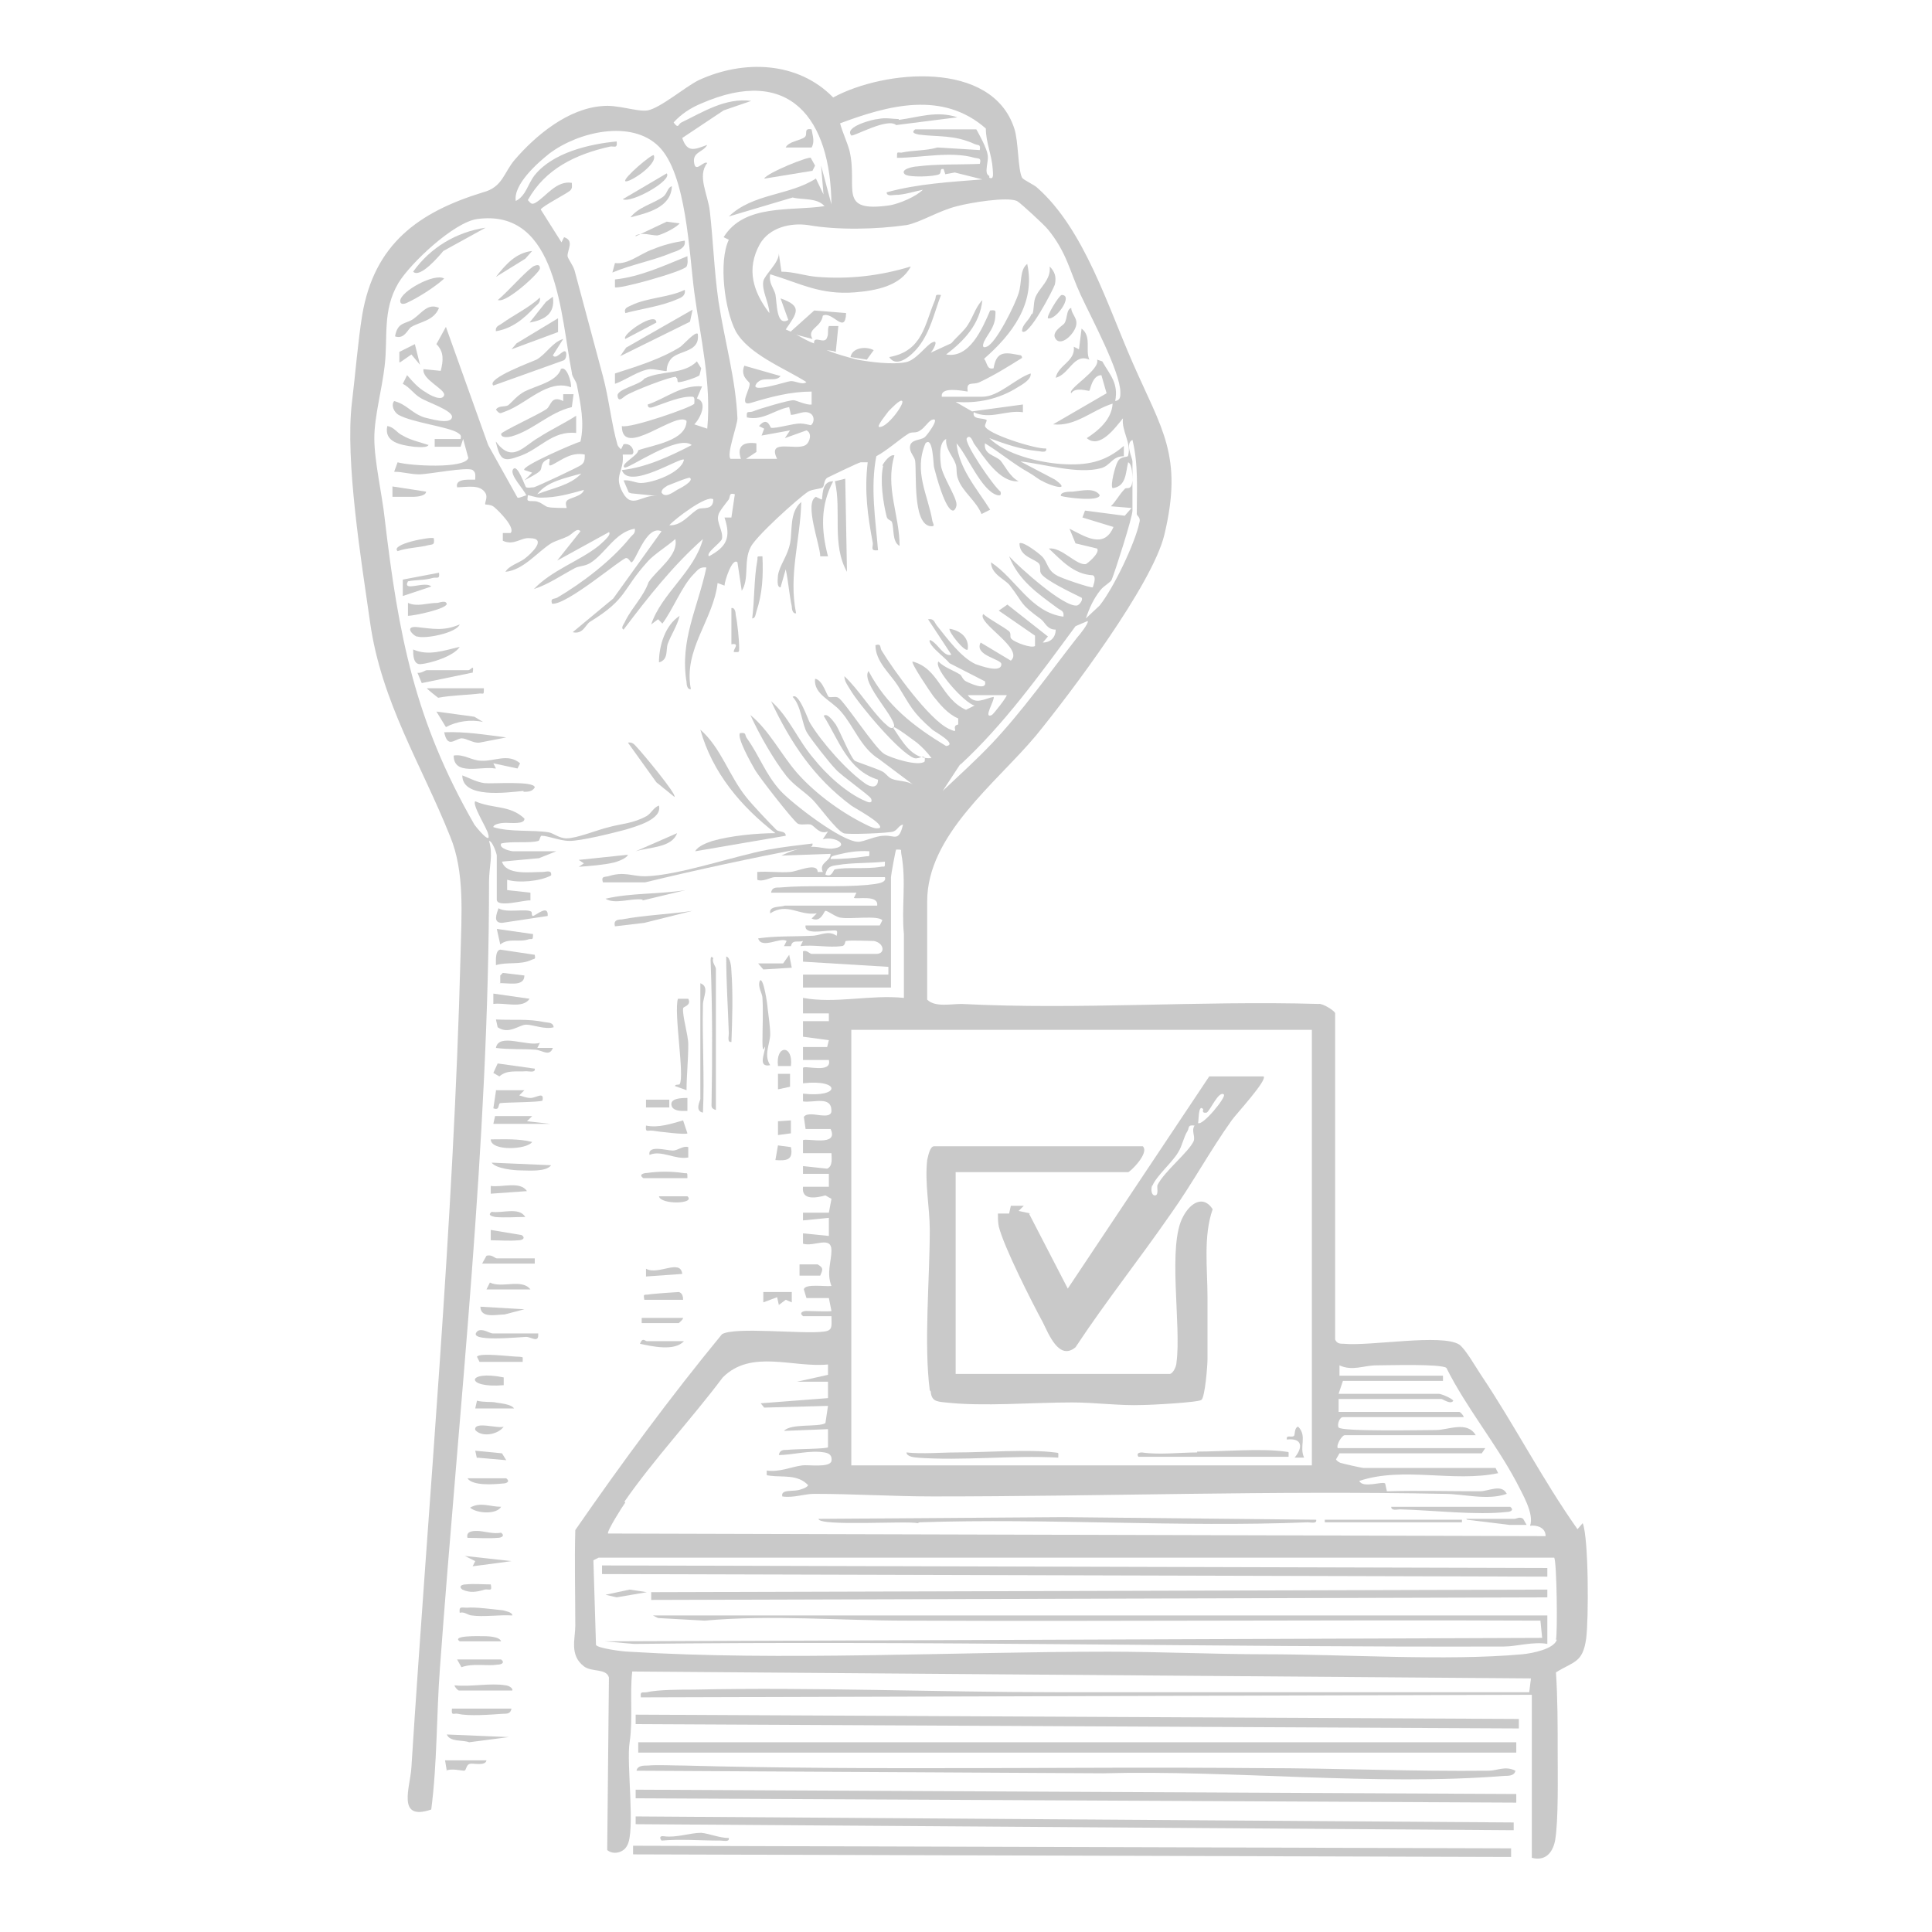 <?xml version="1.0" encoding="UTF-8"?>
<svg id="Layer_1" xmlns="http://www.w3.org/2000/svg" version="1.1" viewBox="0 0 224 224">
  <!-- Generator: Adobe Illustrator 29.8.1, SVG Export Plug-In . SVG Version: 2.1.1 Build 2)  -->
  <defs>
    <style>
      .st0 {
        fill: #4a4a4a;
      }

      .st1 {
        opacity: .3;
      }
    </style>
  </defs>
  <g class="st1">
    <path class="st0" d="M97.1,37.8h-1c-.2.4,0,.9-.2,1.3-.3,1.1-2-.8-1.4,1.4.6.2,1.7,0,2.4.3l.3-3h0Z"/>
    <path class="st0" d="M182.9,177.3c-4.1-5.8-7.3-12.1-11.2-17.9-.6-.9-1.8-3-2.5-3.5-2-1.3-10.3.2-13.4-.1-.4,0-.8,0-1-.5v-37.8c0-.3-1.5-1.2-1.9-1.1-13.8-.4-27.8.7-41.4,0-1.3,0-3.1.4-4-.5v-11.4c0-7.7,8-13.7,12.6-19.2,4-4.9,13.5-17.5,14.9-23.3,2.2-9.2-.3-12.2-3.7-20-2.9-6.6-5.6-15.4-11-20.2-.4-.4-1.6-.9-1.8-1.2-.5-1-.4-4.2-.9-5.7-2.6-8-15.1-6.8-21-3.6-4.1-4.2-10.4-4.4-15.6-2-1.6.8-4.4,3.2-5.9,3.5-1.2.2-3.5-.7-5.3-.5-3.9.3-7.6,3.3-10.1,6.2-1.3,1.5-1.4,3.2-3.7,3.8-7.5,2.3-12.6,6-14,14.2-.5,3.1-.8,6.9-1.2,10.2-.8,6.7,1.1,18.4,2.1,25.4,1.3,9.3,6,16.6,9.3,24.9,1.7,4.1,1.3,9.1,1.2,13.6-.8,31.4-3.7,62.9-5.7,94.3-.1,2.2-1.8,6.3,2.3,4.9.7-5.4.6-10.9,1-16.3,2.2-30.2,5.7-61,5.7-91.3,0-1.7.5-3.1,0-4.7.4,0,.9,1.5.9,1.7v5.1c0,1,3.3,0,3.9.1v-.9l-2.7-.3v-1.2c1.3.4,3.8.2,5.1-.5.1-.7-.6-.4-1-.4-1.5,0-4.2.4-4.7-1.2l4.3-.4,2-.8h-5c-.2,0-1.7-.3-1.4-.9,1.2-.3,3.3,0,4.3-.3.2,0,.2-.6.4-.6.7,0,2.2.6,3.2.6,1.4,0,5-.9,6.5-1.3,1.3-.4,4.3-1.2,3.9-2.8-.6.2-.9.9-1.4,1.2-1.6.9-3,.9-4.4,1.3-1.3.3-3.7,1.3-4.9,1.3-.9,0-1.5-.6-2.1-.7-1.9-.3-4.5,0-6.4-.6,0-.4,1.1-.5,1.4-.5.6,0,2.3.2,2.2-.5-1.7-1.6-3.7-1.1-5.7-2-.4.4,1.4,3.2,1.5,3.8.4,1.4-1.4-.8-1.6-1.1-6.9-12-8.8-21.9-10.4-35.5-.3-2.8-1.2-6.6-1.2-9.3,0-2.5.9-5.7,1.2-8.4.4-3.3-.3-6.4,1.6-9.6,1.4-2.3,6.4-7,9.1-7.4,9.4-1.3,9.7,11.3,11,17.8,0,.5.5.9.6,1.5.4,2.1.9,4.3.4,6.5-.5.1-7,2.9-6.5,3.3l.9.3-.9.9c.5-.3,1.4-.7,1.8-1.1.3-.3,0-.9.8-1.3.8-.5-.2,1,.6.6,1.2-.6,2.2-1.5,3.8-1.2,0,.5,0,.9-.4,1.2-.2.2-5.1,2.5-5.5,2.6-.3,0-.6.1-.9,0-.1,0-1-2.8-1.5-2.1-.5.6,1.3,2.4,1.5,3,.5,0,1,.3,1.7.3,1.8,0,3.2-.4,5-.9-.2.8-1.8.9-2,1.3-.2.2,0,.7,0,.8,0,0-1.8,0-2.1-.1-.3,0-.8-.5-1.2-.6-.4-.2-1.1,0-1.2-.2-.1,0,0-.4,0-.6-.3,0-1,.4-1.2.3l-3.4-6.1-4.9-13.7-1.1,2c.9.9.8,1.9.5,3.1l-2-.2c-.2,1.2,2.5,2.3,2.4,3-.2.8-1.7,0-2.1-.3-.9-.5-1.5-1.2-2.2-2l-.5,1c.8.4,1.3,1.2,2,1.6.7.5,3.9,1.5,3.7,2.3-.2.9-2.7.1-3.2,0-1.5-.5-2-1.5-3.5-1.9-.4.5,0,1.3.5,1.6,1.6.9,5.9,1.4,6.9,2.1.3.2.4.3.3.7h-3v.9h3l.3-.9.6,2.2c-.4,1.3-6.9.9-8.2.5l-.4,1.1c1,0,1.9.3,2.9.3,1.1,0,5.6-.9,6.2-.5.4.3.3.6.3,1.1-.1.1-2.4-.3-2.1.9,1.1,0,2.7-.4,3.3.7.3.5-.2,1.2,0,1.3,0,0,.7,0,1,.3.5.4,2.5,2.4,1.9,3h-.9v.9c1.3.6,2.1-.4,3.1-.3,2.1,0,.2,1.8-.6,2.4-.7.5-1.8.8-2.2,1.5,2.1-.2,3.7-2.3,5.3-3.3.5-.3,1.3-.5,1.9-.8.5-.2,1.1-1.1,1.5-.6l-2.7,3.4,6-3.3c.4.3-1,1.4-1.2,1.6-2.3,1.8-5.4,2.8-7.5,5,1.6-.5,3.2-1.6,4.7-2.4.5-.3,1.1-.2,1.8-.6,1.8-1.1,2.9-3.6,5.2-4,.1.6-.3.7-.6,1.1-2.1,2.6-5.5,5.2-8.4,6.9-.4.2-.8,0-.6.7,1.7.2,8.1-5.3,8.6-5.3.3,0,.5.5.6.5.5,0,1.7-4.4,3.5-3.6l-5.6,7.8-4.7,3.9c1.2.3,1.5-.9,2-1.2,4.4-2.7,3.7-3.7,6.7-7,.7-.8,2.3-1.8,3.2-2.6.4,1.9-2.1,3.5-3.1,5-.6,1.7-1.9,2.9-2.7,4.5-.1.3-.6.8-.2,1,2.8-3.7,5.7-7.4,9.2-10.5-1,3.8-4.8,6.3-6,9.9l.8-.6.5.5c1.2-1.6,2.3-4.4,3.6-5.7.5-.5.7-.9,1.5-.8-1,4.7-3.1,8.4-2.3,13.3,0,.3.1.9.5.8-.9-4.6,2.6-8,3.1-12.3l.8.3c0-.5.9-3.3,1.5-2.7l.5,3.3c.9-1.4.2-3.4,1-5,.5-1.2,5.5-5.7,6.7-6.5.5-.3,1.5-.3,1.7-.5s.1-.8.5-1.1c.2-.1,3.7-1.8,3.9-1.8.3,0,.5,0,.8,0-.4,3.4,0,6.2.6,9.4,0,.5-.3.9.6.8-.3-3.6-.9-7.3-.2-10.9,1.3-.7,2.6-1.9,3.7-2.6.4-.3.9,0,1.4-.4.5-.3.9-1,1.3-1.2,1.2-.5-.6,1.9-.8,2-.5.4-1.7.2-1.7,1.2,0,.6.5,1,.6,1.5.2,1.5-.3,7.2,1.7,7.6.7.1.4-.2.3-.6-.5-3-2.2-5.7-.8-9,.9-.9.9,2.5,1,2.8.2.8,1.3,5,2.2,5,.2,0,.4-.4.4-.7,0-.9-1.6-3.2-1.8-4.5-.1-.8-.3-2.7.6-3.1-.1,1.2.8,2,1.1,2.9.2.5,0,1.1.3,1.8.5,1.4,2.1,2.5,2.7,4l1-.5c-1.5-2.4-3.6-4.7-3.9-7.7,1.2,1.3,2.9,5.5,4.7,6,.4.1.5,0,.4-.4-.8-.6-4.3-5.7-3.9-6.2.4-.5.7.4.8.6,1.2,1.6,3,4.6,5.2,4.4-1-.5-1.6-1.8-2.1-2.4-.6-.6-2-.7-1.8-2,1.8,1.1,3.3,2.4,5.1,3.4.7.4,1.1.8,1.6,1,.8.5,3.5,1.3,1.4-.2l-4-2.1c2.8.3,6.6,1.5,9.3.8,1.2-.3,1.3-1.4,2.7-1.4v-1.2c-2.2,1.9-4.3,2.3-7.3,2.1-2.6-.2-6.4-1.1-8.3-3,1.9.7,3.6,1.3,5.6,1.5.3,0,1.1.3,1-.3-1.2.1-6.9-1.7-7.1-2.6,0-.2.2-.5.2-.7-.5-.3-1.7,0-1.5-.9,1.9.9,3.8-.3,5.7,0v-.9l-5.9.8-1.9-1.1c2.5.2,5-.3,7.2-1.7.5-.3,1.6-.9,1.5-1.6-1.8.6-3.7,2.7-5.6,2.7h-4.7c-.2-1.2,2.3-.7,3-.6-.2-1.3.6-.7,1.4-1.1,1.7-.8,3.3-1.8,4.9-2.8,0-.4-.3-.3-.7-.4-1.5-.3-2.3-.2-2.6,1.6-.8.2-.7-.6-1.1-1.1,3.2-2.8,6-6.4,5-11-.9.7-.6,2.2-1,3.4-.4,1.3-2.6,5.8-3.7,6.2-.5.2-.5-.1-.3-.6.5-1,1.2-1.6,1.3-2.9,0-.6.2-.8-.6-.7-.9,2.1-2.4,5.6-5.1,5.1,2.1-1.6,3.9-3.5,4.2-6.3-.9.9-1.1,2.2-2,3.3-.5.6-1.1,1.1-1.6,1.7l-2.4,1.1c.3-.3,1-1.6.2-1.2-.7.3-1.9,2.1-3.1,2.3-1.5.3-4,0-5.6-.3-.8-.2-4.3-1.1-4.4-1.7-1.4-.3-2.6-1.3-3.9-1.8,1.3-1.9,2-2.7-.6-3.6l.9,2.5c-1.4.8-1.3-1.9-1.5-3-.2-.7-.8-1.3-.6-2.3,3.6,1.1,5.8,2.4,9.8,2.1,2.4-.2,5.3-.7,6.5-3-3.6,1.1-7.2,1.5-10.9,1.2-1.3-.1-2.7-.6-4.1-.6l-.3-2.1c0,1.1-1.6,2.4-1.8,3.2-.2,1.1.7,2.6.7,3.7-1.9-2.5-2.7-5.1-1.1-8,1.1-1.9,3.5-2.5,5.6-2.2,3.4.6,7.9.5,11.4,0,1.6-.3,3.8-1.7,5.9-2.2,1.5-.4,5.7-1.1,6.9-.6.4.2,3.2,2.8,3.6,3.3,2.2,2.7,2.5,4.8,3.8,7.6,1.2,2.6,4.6,8.9,4.6,11.3,0,.5,0,.9-.6,1,.4-2.1-.6-3-1.5-4.6l-.6-.2c.4,1.2-3.5,3.4-3,3.9.5-.8,2-.2,2.1-.3.1,0,.3-1.8,1.4-1.8l.6,2.1-6.2,3.6c2.6.3,4.6-1.7,6.9-2.4-.1,1.8-1.6,3.1-3,4,1.5,1.3,3.3-1.2,4.2-2.3-.2,1.4,1,2.9.6,4.3,0,.3-.8,0-1.2.7-.3.5-.9,2.8-.6,3.1,1.6-.2,1.5-1.8,1.8-3,.5.2.5,1.7.5,2.1-.1,1.3-.7.7-.9,1-.6.6-1,1.4-1.6,2l2.4.2-.8.9-4.6-.6-.3.8,3.6,1.1c-1.1,2.6-3.3,1.1-5.1.2l.7,1.7,2.5.6c.4.5-1.2,1.8-1.3,1.8-1.1.2-2.8-2-4.3-1.8,1.5,1.4,2.9,3,5.1,3.1.5.2,0,1.3,0,1.4-.2.1-3.8-1.1-4.2-1.4-1.1-.6-1-1.5-1.7-2.2-.3-.3-2.2-1.8-2.6-1.5,0,1.6,1.9,1.8,2.3,2.4.2.3,0,.8.2,1.1.5.8,3.7,2.3,4.7,2.8.2.2-.2.8-.5.9-1.5.3-6.8-4.5-7.9-5.7,1.1,2.8,3.3,4.3,5.6,6,.4.3.8.3.7,1-3.8-.5-5.5-4.4-8.4-6.3,0,1.4,1.7,2,2.2,2.7,1.7,2.2,1,2,3.6,3.9.5.4.7,1.2,1.7,1.2,0,.9-.6,1.5-1.5,1.5l.6-.7-4.7-3.7-1,.7,4.2,2.9v1.2c-.4.3-2.3-.4-2.7-.8-.3-.2,0-.6-.3-.9-.6-.5-2.3-1.4-3-2-.8,1,4.8,4,3.2,5.4l-3.5-2.1c-.8,1.5,2.4,1.9,2.4,2.5,0,1.1-2.4.2-3,0-1.7-.8-3.3-3-4.5-4.5-.3-.4-.3-.8-1-.7l2.7,4.1c-.7.3-1.4-.9-2-1.4-.7-.6-.6-.1-.3.3.5.7,1.5,1.4,2.1,2.1l4.1,2.1c.3,1.2-1.8.2-2.2,0-.4-.2-.5-.7-.7-.8-.8-.5-1.8-.8-2.5-1.5-.6.8,3.1,4.9,4.2,5.1l-1,.5c-2.9-1.3-3.1-4.8-6.2-5.6-.2.2,2.1,3.6,2.4,4,.8,1,1.7,2.1,2.9,2.6v.7c-1,.2.4,1.2-1.1.5-2.3-1.1-6.4-6.8-7.8-9.1-.2-.4,0-.8-.7-.6,0,1.9,1.7,3.3,2.6,4.7,1.5,2.4,1.6,3,4,5.1.2.2,3,1.7,1.6,1.9-3.8-2.3-6.9-4.7-9-8.7-1,1.4,3.6,5.8,2.9,6.6-.5.1-.7-.3-1.1-.6-1.7-1.7-2.9-3.8-4.6-5.4,0,.6.4,1.1.7,1.6,1,1.7,5.7,7.3,7.4,7.9.6.2,1.4-.7,1.2.4-.7.6-3.9-.4-4.7-.9-1.1-.7-4.6-6.1-5.3-6.5-.3-.2-.8,0-1.1-.1-.2,0-.7-2-1.6-2.1-.2,1.8,1.9,2.5,3,3.8,1.5,1.7,2.3,4.2,4.4,5.5l4,3c-.7-.5-1.8-.4-2.5-.7-.5-.2-.7-.7-1.2-.9-.6-.3-3-1.1-3.1-1.2-.5-.4-1.7-3.4-2.2-4.2-.3-.4-1-1.4-1.4-1,1.8,2.9,2.8,6.3,6.3,7.4,0,1-.8.9-1.4.5-2.2-1.5-5.1-4.8-6.5-7.1-.2-.3-1.3-3.6-2-3,1,1,1.1,3.3,1.7,4.2.5.8,2.6,3.5,3.3,4.2.6.7,3.9,3,4.1,3.4.2.5-.2.5-.6.3-2.2-.9-4.6-3.1-6.1-5-1.8-2.1-2.9-4.9-4.9-6.6,2.3,4.9,5,8.9,9.3,12.1.4.3,3.8,2.1,3.3,2.6-.5.1-.7,0-1.2-.2-3-1.4-6.2-3.7-8.4-6.2-1.9-2.2-3.2-4.9-5.4-6.7,1,2.2,2.7,5.2,4.2,7.1.9,1.1,2.1,1.8,3,2.7.8.8,2.7,3.5,3.6,3.9.3.2,5.4,0,5.8-.2.5-.2.6-.7,1.1-.8-.5,2.1-1,1.2-2.2,1.3-1,0-2.3.7-3,.7-1.9,0-7.6-4.4-9-5.9-1.8-2-2.4-4-3.9-6.1-.3-.4,0-.7-.8-.6-.4.5,1.3,3.5,1.7,4.2.5.9,4.5,6,5,6.3.4.2,1,0,1.5.1.5.2,1,1.2,2,.8l-.6.9c1.6-.4,3.3.9,1,1.1-1,0-1.6-.3-2.6-.2-.8,0-2.4.6-3.2,1l5.7-.2c0,.9-1.4,1-.9,2.1h-.6c0-1.2-2.5,0-3.2,0-1.2.1-2.5-.1-3.8,0v.9c.6.3,1.6-.3,2-.3h12.8c.3.8-1.5.8-2,.9-3.4.3-6.8,0-10.2.3-.5,0-.9,0-1,.6h9.9l-.3.6c.3.2,2.9-.4,2.7.9h-10.7c-.5.2-1.9,0-1.7.9,2-1.3,3.3.3,5.4,0l-.6.6c1.1.5,1.4-.8,1.6-.9.3,0,1.3.8,1.8.8,1.1.2,4.3-.3,4.8.3l-.3.6h-8.6c-.2,1.1,2.1.6,2.9.6.6,0,.9-.2.7.6-1-.7-1.9,0-2.9,0-2.1.1-4.1,0-6.2.3.4,1.3,2.6-.2,3.3.3l-.3.6h.8c.2-.8.7-.4,1.4-.6l-.3.6c1.5-.2,3.3.2,4.7,0,.6,0,.4-.6.6-.6.5-.1,2.7,0,3.2,0,1.2.2,1.4,1.5.3,1.5h-7.5c-.2,0-.6-.5-1-.3v1.2l9.9.6v.9h-9.9v1.5h10.2v-12.8c0-.2.5-3,.6-3.2.8,0,.5,0,.6.5.6,3.2,0,6.2.3,9.3v7.4c-3.9-.4-7.9.7-11.7,0v1.8h3v.9h-3v1.8l3,.4-.2.8h-2.8s0,1.5,0,1.5h3c.4,1.6-2.7.6-3,.9v1.8c4.4-.5,4.4,1.7,0,1.2v.9c1.2.2,3.3-.7,3.3,1.1,0,.9-1.6.4-2.3.4-.3,0-.7,0-.9.3l.2,1.4h2.9c1,2.1-2.8,1-3.2,1.3v1.5h3.3c0,.5.2,1.5-.5,1.8l-2.8-.3v.9h3v1.5h-3c-.2,1.6,1.5,1.3,2.6,1l.7.4-.3,1.6h-3v.9l3-.3v2.1l-3-.3v1.2c1.3.4,3.3-1,3.3.8,0,1.2-.6,2.6,0,4.1-.7.1-3.1-.3-3.2.4l.3,1h2.6c0,0,.3,1.5.3,1.5-.1.1-2.3,0-2.9,0-.4,0-.9.2-.4.6h3.3c0,1.2.2,1.7-1,1.8-2.3.3-10.3-.6-11.7.3-6,7.3-11.6,14.9-17,22.7-.1,3.7,0,7.4,0,11.1,0,1.5-.7,3.4,1,4.7.9.7,2.6.2,2.9,1.3l-.2,20c.7.6,1.9.3,2.3-.5,1-1.6-.1-9.6.3-12,.4-2.7,0-5.5.3-8.2l104.2.8-.2,1.6c-18.3,0-36.6,0-54.9,0-13.9,0-28-.6-42-.3-1.5,0-4.1,0-5.4.3-.5.1-.8-.2-.7.6l103.3-.3v18.9c1.5.4,2.4-.5,2.7-2,.4-2.3.3-7.5.3-10.2,0-3.1,0-6.3-.2-9.3,2.1-1.3,3.1-1.1,3.5-3.9.3-2.2.3-11.7-.4-13.4h0ZM62.3,57.3c1.1-1.5,3.4-1.9,5.1-2.4-1.3,1.4-3.4,1.7-5.1,2.4ZM103,47.7c.2-.2,1.4-1.5,1.6-1.2.3.3-1.8,3.2-2.7,3-.2-.2.9-1.5,1.1-1.8h0ZM73.2,57.2l3,.3c-1.8-.2-2.9,1.6-4-.4-1.1-2,.2-2.4,0-4.4h1c.5,0,.2-1.4-.9-1.2l-.3.6c-.2-.2-.3-.3-.4-.5-.7-2.4-1-5.4-1.7-8-1.1-4.1-2.2-8.2-3.3-12.3-.2-.6-.7-1.2-.8-1.6,0-.8.8-1.8-.4-2.2l-.3.6-2.4-3.8c0-.3,3.1-1.9,3.4-2.2.3-.3.2-.5.2-.9-1.8-.3-3,1.6-4.2,2.3-.5.3-.6,0-.9-.3,2-3.6,5.5-5.3,9.5-6.2.5-.1.9.3.8-.6-3.2.3-7.4,1.3-9.5,3.9-.8,1-1,2.4-2.2,3-.3-1.9,2.5-4.4,3.9-5.5,3.3-2.5,9.5-4,12.7-.8,3.2,3.2,3.5,12.4,4.1,16.9.7,5.2,2,10.5,1.5,15.8l-1.5-.5c.7-.7,1.6-2.6.3-3l.6-1.4c-2.4-.2-4.2,1.4-6.3,2.1,0,.6.6.3.9.2,1.2-.4,3-1.2,4.3-1.1.3,0,.2.6.2.8-.2.4-7.4,2.9-8.4,2.6,0,3.9,6.3-1.8,7.5-.6,0,2.3-3.9,2.8-5.6,3.4,0,.6-2.1,1.6-1.6,2,.3.3,6.2-3.9,7.8-2.6-2.5,1.3-5.3,2.6-8.1,2.9.8,2.4,6.9-1.6,7.2-1.2-.3,1.5-3.6,2.7-5,2.7-.6,0-1.3-.4-2-.3l.6,1.4h0ZM76.7,57.1c0-.4.4-.6.7-.8.3-.1,2.4-1,2.6-.9.5.4-1.3,1.3-1.5,1.4-.5.3-1.4,1-1.8.3h0ZM81,59c-.9.4-1.9,2-3.4,1.9.6-.7,4.4-3.6,5.1-3,0,1.3-1.2.9-1.7,1.1ZM84.8,60h-.8c.8,2.4.2,3.4-1.8,4.5-.4-.4,1.3-1.5,1.5-2,.2-.9-.7-2-.4-2.8,0-.3.9-1.4,1.2-1.8.2-.4,0-.8.7-.6l-.4,2.7h0ZM95.6,22.8l-1-2.1c-3.1,2-7.3,1.7-10.1,4.4l7.4-2.2c1.2.3,2.8,0,3.7,1-3.9.6-9.3-.3-11.7,3.6l.6.3c-1.2,2.5-.5,8.1.8,10.6,1.5,2.7,5.7,4.3,8.2,5.9-.5.4-1.3-.2-1.9-.1-.3,0-4.8,1.5-3.9.3,0-.1.2-.2.3-.3.7-.5,2,.1,2.5-.6l-4.2-1.2c-.5,1.2.5,1.8.6,2,.2.6-1.4,2.8.2,2.3,2.3-.7,4.6-1.3,7-1.3v1.5c-.6.1-1.8-.5-2.1-.5-.6,0-4,1-4.7,1.3-.5.2-.8-.2-.7.7,1.9.4,3.2-.9,4.9-1.2l.2.9c.6,0,1.3-.4,1.9-.3,1,.2.8,1.3.4,1.5,0,0-.8-.2-1.2-.2-.9,0-2.8.6-3.4.5-.1,0-.4-1.4-1.4-.2l.6.3-.3.8,3.3-.6-.6.9,2.5-.9c.7.3.4,1.4-.1,1.7-1.1.7-4.5-.8-3.3,1.6h-3.6l1.2-.8v-1c-1.5-.2-2.3.3-1.8,1.8h-1.2c-.5-.5.8-3.9.8-4.7-.2-4.6-1.5-9-2.2-13.6-.5-3.5-.6-6.9-1-10.4-.2-1.9-1.5-4.1-.3-5.6-.4-.3-1.3,1.1-1.5.1-.3-1.4,1-1.3,1.5-2.2-1.4.5-2.3,1-2.9-.8l4.8-3.2,3.2-1.1c-3-.4-5.6,1.3-8.1,2.5-.4.2-.3.8-.9,0,.9-1,2-1.7,3.2-2.2,10.3-4.5,15,1.8,15.1,11.7l-1.2-4.5.3,3.6h0ZM114.7,20.4c-.7-.3,0-1.7-.2-2.5-.1-.7-.9-2.2-1.3-2.9h-7.1c-.5.4,0,.5.4.6,2.3.3,4.1,0,6.5,1.1.5.2.7,0,.6.7l-4.9-.3c-1.4.4-2.8.3-4.2.6-.5,0-.5-.2-.5.6,2.7,0,6.3-.8,9,0,.5.1.8,0,.6.7-2.3.1-5,0-7.3.3-.3,0-2,.3-1.4.9.4.4,3.4.3,4,0,.3-.2,0-.7.5-.6l.2.6,1.1-.2,3.2.8c-3.7.3-7.5.5-11.1,1.5,0,.5.7.3,1,.3,1,0,2.2-.4,3.2-.6-.8.8-2.7,1.6-3.8,1.8-6.2.9-3.7-2-4.7-6.3-.3-1.1-.8-2.1-1.1-3.2,5.6-2.1,11.9-3.8,16.9.6,0,1.6.7,3.1.8,4.7,0,.4.2,1.3-.4,1h0ZM97.1,99.1c1.2-.3,2.4-.5,3.7-.4,0,.8,0,.5-.5.6-1.3.2-2.7.3-4,.3,0-.4.5-.4.8-.5h0ZM102.1,100.5c-1.8.3-3.9,0-5.3.3-.2,0-.3,1-1.1.6.2-.9.6-1,1.4-1.1,1.7-.3,3.8-.2,5.5-.4,0,.8,0,.5-.5.6h0ZM127.6,68.4c.4-.5,1.2-.9,1.3-1.2.4-1,2.4-7.2,2.4-8,0-1.9,0-3.8,0-5.7,0-.4-.9-2.1,0-2.5.7,2.9.5,5.7.5,8.6,0,.2.5.4.3,1-.5,2.4-3,7.6-4.6,9.6l-1.6,1.5c.4-1.2.9-2.3,1.7-3.3h0ZM112.2,80.6h4.5c.2,0-1.5,2.2-1.7,2.3-1.1.5.4-1.8.2-2.1-1.1.2-2.1,1-3-.2ZM111.3,88.7c5.1-4.7,9.2-10.4,13.4-16.1l1.4-.6c.2.2-1,1.7-1.2,1.9-3.2,4.1-6.4,8.6-9.9,12.3-1.8,1.9-3.8,3.7-5.7,5.5l2.1-3.2ZM103.5,84.3c.2-.2,2.5,1.6,2.8,1.8.6.5,1.2,1.1,1.7,1.8-2.3.2-3.4-2-4.5-3.6ZM152.1,119.4v50.5s-53.4,0-53.4,0v-50.5s53.4,0,53.4,0ZM72.4,174.1c3.4-4.9,7.8-9.6,11.4-14.4,3.3-3.3,8.1-1.1,12.2-1.5v1.2s-3.6.8-3.6.8h3.6c0,.1,0,1.9,0,1.9l-7.8.6.4.5,7.4-.2-.3,2c-.8.5-4,0-4.8.9l5.1-.2v2.1c-.2.2-4,.2-4.7.3-.5,0-.9,0-1,.6,1.6,0,3.6-.6,5.3-.3.6.1.9.4.8,1-.2.8-2.7.4-3.4.5-1.4.2-2.6.8-4.1.6,0,.7-.1.5.4.6,1.4.2,3.2-.2,4.4,1.1-.2.3-.6.4-.9.5-.8.3-2.3-.1-2.1.8,1.3.2,2.5-.3,3.7-.3,4.6,0,9.3.3,13.8.3,19.7,0,39.5-.7,59.2-.3,2.4,0,5,.8,7.3,0-.6-1.2-2.1-.3-3.1-.3-3.6,0-7.2-.1-10.8,0l-.2-.9c-.3-.3-2.6.6-3-.3,5.1-1.7,10.9.2,16.1-.9l-.3-.6h-15.3c-.2,0-2.4-.5-2.7-.6-.2-.1-.4-.2-.5-.4l.4-.7h16.5s.4-.6.4-.6h-17.1c-.2-.4.5-1.5.8-1.5h15.2c-1-1.7-3.2-.6-4.6-.6-1.5,0-11,.2-11.3-.3-.2-.3.1-1.2.5-1.2h14c0-.2-.4-.6-.5-.6h-14v-1.5h11.9c.2,0,1.1.7,1.4.2-.2-.3-1.4-.8-1.7-.8h-11.6l.5-1.5h11.6v-.6h-12v-1.2c1.5.7,2.8,0,4.3,0,1.3,0,7.5-.2,8.1.3,2.3,4.6,5.7,8.7,8.1,13.2.7,1.4,2.1,3.7,1.6,5.1.8-.1,1.8.2,1.8,1.2l-108.7-.3c-.2-.2,1.7-3.2,2-3.6h0ZM180.5,190.1c-.3,1.1-2.9,1.6-4,1.7-8.8.8-20.6,0-29.7,0-6,0-12.3-.3-18.3-.3-17.9,0-37.9,1.1-55.6,0-.6,0-3.7-.4-3.8-.8l-.3-9.8.6-.3h110.8c.3.5.4,8.8.2,9.5h0Z"/>
    <path class="st0" d="M73.7,198.8v1.1s102.4.5,102.4.5v-1.1s-102.4-.5-102.4-.5Z"/>
    <path class="st0" d="M175.8,202h-101.8v1.2h101.8v-1.2Z"/>
    <path class="st0" d="M73.4,214v1s101.8.3,101.8.3v-1s-101.8-.3-101.8-.3Z"/>
    <path class="st0" d="M73.7,207.5v1s102.1.5,102.1.5v-1s-102.1-.5-102.1-.5Z"/>
    <path class="st0" d="M73.7,205.3l54.2.3c14.9-.4,31.7,1.5,46.5.3.5,0,1.2,0,1.3-.6-1.2-.6-2.1,0-3.1,0-8.8.1-17.7-.3-26.4-.3-22.3-.2-44.7.3-66.9-.3-1.3,0-3-.1-4.2,0-.5,0-1.2,0-1.3.6h0Z"/>
    <path class="st0" d="M73.7,210.6v.9s101.8.7,101.8.7v-.9s-101.8-.7-101.8-.7Z"/>
    <path class="st0" d="M80.6,98.7l10.5-1.8c0-.6-.8-.4-1.1-.7-.8-.8-2.8-2.9-3.5-3.8-2-2.5-2.9-5.7-5.3-7.8,1.4,5,4.7,8.9,8.7,12-2.2,0-5.2.3-7.3.9-.6.2-1.7.6-2,1.2Z"/>
    <path class="st0" d="M70.5,101.6c-.5.1-.8,0-.6.7h4.9c6.2-1.5,12.3-2.8,18.5-4,.3,0,1,0,.9-.5-1.7.2-3.4.4-5.1.7-4.2.8-10.4,3-14.3,3.1-1.6,0-2.4-.6-4.3,0Z"/>
    <path class="st0" d="M91.6,63c-.3,1.5-1.2,2.5-1.4,3.7,0,.3-.2,1.4.3,1.4l.6-2.1c.3,1.4.4,2.9.7,4.3,0,.3.1.9.5.8-.9-4.4.5-8.5.6-12.9-1.4,1.2-1,3.3-1.3,4.8h0Z"/>
    <path class="st0" d="M102.4,54c-.4,1.7,0,4.3.4,5.9.1.4.5.4.6.6.3.8,0,2.3.9,2.8,0-3.6-1.7-6.8-.6-10.5-.5-.2-1.3.9-1.4,1.2h0Z"/>
    <path class="st0" d="M57.2,44.7l8.1-2.9c.4-.1.4-.9.3-1-.3-.4-1.1,1-1.5.4l1.2-1.9c-1.3.4-1.9,1.7-3.1,2.4-.4.2-5.9,2.2-5,3h0Z"/>
    <path class="st0" d="M78.2,125.9l1.4.5c0-1.7.2-3.5.2-5.3,0-1.1-.7-3.3-.6-4.2,0-.2,1-.3.6-1.1h-1.2c-.5,1.6.8,9,.2,9.9,0,.1-.6,0-.5.2Z"/>
    <path class="st0" d="M65.3,46.5c-1.4-.7-1.4.5-1.9.9-.8.6-5.2,2.6-5.3,2.9,0,.5.8.4,1.2.3,2.5-.7,4.4-2.8,7-3.4l.2-1.5h-1.2s0,.9,0,.9h0Z"/>
    <path class="st0" d="M65,42.9c-.6,1.4-2.8,1.8-4.2,2.5-.9.5-1.4,1.2-1.9,1.6-.4.2-1.1,0-1.4.5.5.6.5.4,1.1.2,2.5-.9,4.9-3.8,7.6-2.8.1-.5-.5-2.6-1.2-2.1h0Z"/>
    <path class="st0" d="M98.2,66.3l-.2-10.8-1.2.3c.8,3.4-.4,7.3,1.4,10.5Z"/>
    <path class="st0" d="M57.5,51.3c.5,2,.8,2.3,2.7,1.6,2.4-.8,3.8-3,6.6-2.7v-2c-1.4.9-2.9,1.6-4.3,2.5-1.8,1-3.1,3.1-5,.5h0Z"/>
    <path class="st0" d="M95.2,57.9l-.6-.3c-1.4.7.5,5.6.5,6.9h.9c-.8-3-.9-5.9.6-8.7-1.2,0-1.2,1.2-1.3,2.1h0Z"/>
    <path class="st0" d="M60.7,91.8c.5,0,1,0,1.3-.5,0-.8-5-.4-5.8-.5-.9-.1-1.8-.6-2.6-.9,0,2.7,5.1,2,7.1,1.8Z"/>
    <path class="st0" d="M95.4,36.6c1.1-.6,2.6,2.3,2.7-.3l-3.7-.3-2.9,2.6,2.7.7c-.7-1.2,1-1.3,1.2-2.7Z"/>
    <path class="st0" d="M119.6,36.4c-.3.8-1.1,1.2-1.1,2,.7.8,3.6-4.8,3.8-5.4.2-.9,0-1.5-.6-2.1.2,1.6-1.3,2.5-1.7,3.7-.2.7-.1,1.3-.3,1.8h0Z"/>
    <path class="st0" d="M51.4,29.1l4.9-2.7c-3.4.5-6.4,2.3-8.4,5.1.8.8,3-1.8,3.5-2.4h0Z"/>
    <path class="st0" d="M57.5,89.1l-.3-.6,2.8.6.3-.6c-1.4-1.2-3-.2-4.5-.3-1.1,0-2-.8-3.2-.6,0,2.4,3.2,1.2,4.8,1.5Z"/>
    <path class="st0" d="M59.3,40.5l5.4-2v-1.6s-4.8,2.9-4.8,2.9l-.6.7Z"/>
    <path class="st0" d="M57.5,126.5l-.3,2c.8.3.5-.5.8-.6.7-.1,4.7-.1,4.9-.3.2-1.1-.7-.3-1.4-.3-.5,0-.9-.2-1.3-.3l.6-.6h-3.3Z"/>
    <path class="st0" d="M83,128.7v-16.4c0-.2-.5-.8-.3-1.2-.4-.5-.3.4-.3.6.2,5.5.2,10.5.1,16.1,0,.5-.1.7.5.9Z"/>
    <path class="st0" d="M63.5,106.2c.1-1.4-1.3-.1-1.7,0-.2,0-.1-.4-.2-.5-.6-.4-2.9.2-3.8-.4-.2.6-.7,1.7.4,1.7l5.3-.8h0Z"/>
    <path class="st0" d="M88.7,121.4c0,.7-.9,2.4.6,2.1-.8-1.2,0-2.5,0-3.6,0-.8-.2-2.2-.3-3,0-.4-.5-3.7-.9-3.2-.3.7.3,1.5.3,2,.1,1.6,0,3.4,0,5.1s.3.3.3.6h0Z"/>
    <path class="st0" d="M108.4,34.8c-1.2,2.8-1.4,5.9-5.3,6.6.9,1.4,2.7-.3,3.4-1.2,1.4-1.8,1.8-3.9,2.6-6-.8-.1-.5.1-.7.6Z"/>
    <path class="st0" d="M125.4,38.1l-.3,2.4-.6-.3c.2,1.7-1.8,2.1-2.1,3.6,1.6-.4,2.1-2.9,3.9-2.1-.5-1.1.3-2.7-.9-3.6h0Z"/>
    <path class="st0" d="M45.8,39c1.1.4,1.5-.9,1.9-1.1,1-.6,2.6-.7,3.2-2.2-1.3-.6-2,.6-3,1.3-.9.6-1.8.3-2.1,2h0Z"/>
    <path class="st0" d="M53.5,85.6c.6,0,1.4.6,2.1.5l3.1-.6c-2.4-.3-4.7-.7-7.2-.6.4,1.9,1.2.8,2,.7Z"/>
    <path class="st0" d="M73.9,86.7c-.3-.3-.5-.7-1.1-.6l3.3,4.6,2.1,1.7c.3-.3-3.9-5.3-4.3-5.7Z"/>
    <path class="st0" d="M63.1,118.5c-1.9-.4-3.7-.2-5.6-.3l.2.9c1.3.9,2.5-.3,3.3-.3.8,0,2.2.6,3.2.3-.1-.6-.6-.5-1.1-.6h0Z"/>
    <path class="st0" d="M46.4,34.9c0,.4.4.4.8.2,1.3-.6,3.2-1.8,4.3-2.8-1.1-.7-5.1,1.5-5.1,2.6h0Z"/>
    <path class="st0" d="M81.2,114v13.4c0,.2-.7,1.4.3,1.6.2-4.2-.1-8.3,0-12.5,0-.9.8-2.1-.3-2.5h0Z"/>
    <path class="st0" d="M54.8,78c.2-1.1-.2-.3-.5-.3h-4.8c-.2,0-.7.4-1.1.3l.5,1.2,5.8-1.2h0Z"/>
    <path class="st0" d="M50,68c-.7-.7-3.4.7-2.7-.6,1-.2,1.9-.1,2.9-.4.5-.1.8.2.7-.6l-4.2.8v1.9s3.3-1.1,3.3-1.1Z"/>
    <path class="st0" d="M48.8,77c1.1-.1,3.8-.9,4.5-2-1.8.4-3.6,1.1-5.4.3,0,.6,0,1.8.9,1.7Z"/>
    <path class="st0" d="M57.5,111.9c1.3-.4,2.8,0,4.1-.6.4-.2.5,0,.4-.6l-4-.6c-.6.1-.5,1.3-.5,1.8h0Z"/>
    <path class="st0" d="M74.5,104.4l5-1.2c-3.1.5-6.3.3-9.3,1,1.1.7,3-.1,4.3.1Z"/>
    <path class="st0" d="M87.2,71.7c.4,0,.4-.5.5-.8.7-2.1.8-4.1.7-6.4-.8,0-.5,0-.6.5-.4,2.2-.3,4.5-.6,6.8Z"/>
    <path class="st0" d="M72.1,106.6c-.5,0-1,.1-.8.8l3.4-.4,5.6-1.4c-2.6.4-5.6.5-8.2,1Z"/>
    <path class="st0" d="M62.6,120.9c-1.4.5-4.8-1.2-5.1.6,1.5.2,3.1.1,4.5.2.8,0,1.7.9,2.1-.2h-1.8s.3-.6.3-.6h0Z"/>
    <path class="st0" d="M124.2,35.7c-.6.2-.4,1.2-.8,1.8-.1.2-1.6,1-1,1.8.7,1,2.5-.9,2.4-1.9,0-.6-.6-1.1-.6-1.7h0Z"/>
    <path class="st0" d="M55.6,80.4c.5,0,.5.2.5-.6h-6.6c0,.1,1.3,1.1,1.3,1.1,1.6-.3,3.3-.3,4.9-.5Z"/>
    <path class="st0" d="M61.7,129.4h-4.3s-.2.9-.2.9h6.6l-2.7-.3.6-.6Z"/>
    <path class="st0" d="M53.1,198.7c1.2.3,3.8.1,5.2,0,.5,0,.9,0,1-.6h-6.9c-.1.9.2.5.7.6Z"/>
    <path class="st0" d="M56,83.7l-1-.6-4.4-.6,1.1,1.8c1.3-.7,2.9-.9,4.3-.6Z"/>
    <path class="st0" d="M49.7,51.6c-.9-.3-2.2-.6-3-1.1-.7-.3-1-1-1.8-1.1-.4,1.9,1.6,2.2,3.1,2.4.3,0,1.7.2,1.7-.3h0Z"/>
    <path class="st0" d="M57.8,34.8c1,.3,4.9-3.3,4.8-3.7,0-.5-.4-.4-.8-.2-1.1.8-2.9,2.9-4.1,3.9Z"/>
    <path class="st0" d="M83.5,213.4c.4,0,1.1.2,1-.3-1.1,0-2.2-.5-3.2-.6-1.3,0-2.9.6-4.3.4-.7-.1-.4.4-.3.5,2.2-.2,4.5,0,6.8,0Z"/>
    <path class="st0" d="M84.8,120.9c.1-2.6.2-5.7,0-8.3,0-.4-.1-1.6-.6-1.7,0,3,.2,5.9.3,8.9,0,.4-.2,1.1.3,1h0Z"/>
    <path class="st0" d="M51.8,70.1c0-.6-.9-.2-1.1-.2-1.2,0-2.3.5-3.4,0v1.5c.7,0,4.5-.8,4.5-1.4h0Z"/>
    <path class="st0" d="M75.7,131.1c.6.1,3.9.5,4,.3l-.5-1.5c-1.4.4-2.9.9-4.3.6-.1.9.2.5.8.6h0Z"/>
    <path class="st0" d="M57.5,38.4c1.9-.3,3.3-1.5,4.5-2.8.3-.3.7-.5.6-1.1-1.3,1.2-3,2-4.4,3-.4.3-.8.3-.7,1h0Z"/>
    <path class="st0" d="M58,109.5c1-.8,2.2-.2,3.3-.6.4-.1.5.2.5-.6l-4.2-.6.4,1.8Z"/>
    <path class="st0" d="M57.1,154.6c-.3,0-1.1-.6-1.7-.3-1.6,1.4,5.1.7,5.6.7.6,0,1.5.8,1.4-.4h-5.3Z"/>
    <path class="st0" d="M60.4,135.7c.9,0,2.9.2,3.5-.6l-6.9-.3c.5.7,2.6.9,3.4.9Z"/>
    <path class="st0" d="M48.4,73.8c.9.3,4.5-.4,4.9-1.4-1.9.8-3.1.5-5,.3-1.4-.1-.5.9,0,1.1h0Z"/>
    <path class="st0" d="M56,146.5h6v-.6h-4.4c-.2,0-.6-.5-1.2-.3l-.5.9Z"/>
    <path class="st0" d="M71.2,100c.4-.1,1.5-.5,1.6-.9l-5.7.6.6.4-.6.4c1.3-.1,2.8-.2,4.1-.5Z"/>
    <path class="st0" d="M78.8,71.4c-1.7,1.1-2.4,3.5-2.4,5.4,1.1-.3.8-1.4,1-2.1.4-1.1,1.1-2.1,1.4-3.3Z"/>
    <path class="st0" d="M61.7,132.4c-1.6-.4-3.2-.3-4.8-.3,0,1.4,4.2,1.2,4.8.3Z"/>
    <path class="st0" d="M60.1,157.3c-.8,0-4.5-.5-4.8,0l.3.6h5c0-.7.1-.5-.4-.6h0Z"/>
    <path class="st0" d="M58.6,195.4c-1.7-.3-4,.2-5.9,0,0,.2.4.6.5.6h6.2c.1-.3-.5-.6-.8-.6Z"/>
    <path class="st0" d="M53.3,187c.5-.2,1,.3,1.4.3,1.4.2,3.2-.1,4.7,0,0-.4-.8-.5-1.1-.6-1.1-.1-3.1-.4-4.2-.3-.6,0-.9-.2-.8.6h0Z"/>
    <path class="st0" d="M57.2,116.4c1.3-.2,3.4.6,4.2-.6l-4.2-.6v1.2h0Z"/>
    <path class="st0" d="M51.7,205.3c.6-.3,1.8,0,2.1,0,.3,0,.2-.7.7-.8.3-.1,1.8.3,1.9-.4h-4.8l.2,1.2h0Z"/>
    <path class="st0" d="M48,57.6c.3,0,1.4-.1,1.4-.6l-3.9-.6v1.2c.8,0,1.7,0,2.5,0h0Z"/>
    <path class="st0" d="M53.5,193.3c1.4-.5,2.9-.1,4.2-.3.4,0,.9-.2.4-.6h-5.1l.5.9Z"/>
    <path class="st0" d="M57.7,123.3l-.5,1.1.7.4c.9-.8,2-.5,3.1-.6.4,0,1.1.2,1-.3l-4.3-.6h0Z"/>
    <path class="st0" d="M54.4,202l4.6-.6-7.2-.3c.4.9,1.8.6,2.6.9Z"/>
    <path class="st0" d="M58.5,152.4l2.3-.6-5.1-.3c0,1.4,1.9.9,2.8.9h0Z"/>
    <path class="st0" d="M127.5,57.4c-.6-.9-2.1-.5-3.1-.4-.4,0-1.5,0-1.4.5.6.2,4.5.7,4.5-.1Z"/>
    <path class="st0" d="M56.9,137.5v.9l4.2-.3c-.8-1.2-2.9-.4-4.2-.6h0Z"/>
    <path class="st0" d="M58.4,160.6v-.9c-4.4-.9-4.5,1.3,0,.9Z"/>
    <path class="st0" d="M55.3,169l3.4.3-.5-.8-3.1-.3.2.9Z"/>
    <path class="st0" d="M74.6,136.6h5.1c0-.8,0-.5-.5-.6-1.3-.2-2.9-.2-4.2,0-.4,0-1,.2-.4.6Z"/>
    <path class="st0" d="M55.1,181l-.3.6,4.5-.6-5.4-.6,1.2.6Z"/>
    <path class="st0" d="M78,133.4c-.7,0-2.9-.7-2.7.5,1.4-.6,3,.6,4.5.3v-1.2c-.6-.2-1.2.4-1.8.4h0Z"/>
    <path class="st0" d="M63.3,35l-1.9,2.4c1.7-.3,3-1,2.7-3l-.8.6Z"/>
    <path class="st0" d="M90.1,150.4l.2.9.8-.6.7.3v-1.2s-3.3,0-3.3,0v1.2l1.6-.6Z"/>
    <path class="st0" d="M94.8,146.6h-2.1v1.3h2.4c.3-.7.4-.9-.3-1.3Z"/>
    <path class="st0" d="M56.9,142.6v1.2c1,0,2.2.1,3.2,0,.4,0,.9-.2.4-.6l-3.6-.6h0Z"/>
    <path class="st0" d="M56.8,148.7l-.4.8h5.1c-1-1.3-3.3-.1-4.7-.8Z"/>
    <path class="st0" d="M57.5,162.6c-.7-.1-1.4,0-2.2-.2l-.2.9h4.5c-.3-.5-1.6-.6-2.2-.7Z"/>
    <path class="st0" d="M49.7,63.2c.5-.1.7,0,.6-.8-.4-.2-5.1.7-4.2,1.5,1.1-.4,2.5-.4,3.6-.7Z"/>
    <path class="st0" d="M85.1,75.6c.6,0,.6.1.6-.5,0-.9-.2-2.9-.4-3.8,0-.3-.1-.9-.5-.8v4.2c1.1-.2.1.7.3.9h0Z"/>
    <path class="st0" d="M57.8,114c1-.1,3,.5,3-.9l-2.5-.3-.3.3v.9Z"/>
    <path class="st0" d="M79.4,155.5h-4.4c-.2,0-.5-.5-.8.3,1.4.3,4,.9,5.1-.3Z"/>
    <path class="st0" d="M46.4,42l1.3-.9,1,1.2-.6-2.4-1.8.9v1.2Z"/>
    <path class="st0" d="M75.1,150.1c-.5,0-.5,0-.4.6h4.5c0-.4-.1-.8-.5-.9-.2,0-3.1.2-3.6.3Z"/>
    <path class="st0" d="M57.5,32.1l3.4-2.1.8-.9c-1.9.2-3.1,1.6-4.2,3h0Z"/>
    <path class="st0" d="M90.2,131.6l1.5-.2v-1.5s-1.5.1-1.5.1v1.5Z"/>
    <path class="st0" d="M74.3,153.4h4.4c0,0,.5-.4.5-.6h-4.8v.6Z"/>
    <path class="st0" d="M91.7,133l-1.5-.2-.3,1.7c1.3.1,2.1,0,1.8-1.5Z"/>
    <path class="st0" d="M78.5,96.6l-4.8,2.1c1.6-.5,4.2-.4,4.8-2.1Z"/>
    <path class="st0" d="M74.9,147.1v.9l4.2-.3c-.2-1.8-2.8.2-4.2-.6Z"/>
    <path class="st0" d="M58.3,172c.4,0,.9-.2.4-.6h-4.5c.6.9,3.1.7,4.1.6Z"/>
    <path class="st0" d="M90.8,111.7h-2.9c0,0,.6.7.6.7l3.3-.2-.3-1.5-.7,1Z"/>
    <path class="st0" d="M91.7,124.5h-1.5v1.8s1.4-.3,1.4-.3v-1.5Z"/>
    <path class="st0" d="M98.6,41.4l1.9.3.8-1.1c-.9-.5-2.6-.3-2.7.9Z"/>
    <path class="st0" d="M53.3,190.3h4.8c-.2-.6-1.7-.6-2.2-.6-.3,0-3.6-.1-2.6.6Z"/>
    <path class="st0" d="M55.1,165.8c.8.9,2.7.5,3.3-.4-.6.3-3.5-.7-3.3.4Z"/>
    <path class="st0" d="M90.2,123.6h1.5c.3-2.5-1.8-2.5-1.5,0Z"/>
    <path class="st0" d="M54.2,178.3c1.1,0,2.4.1,3.5,0,.4,0,.9-.2.4-.6-.9.2-2-.2-2.8-.2-.4,0-1.3,0-1.1.8h0Z"/>
    <path class="st0" d="M77.6,127.5h-2.7v.9h2.7v-.9Z"/>
    <path class="st0" d="M123.1,34.2c-.3,0-1.8,2.5-1.6,2.7.9.3,3-2.7,1.6-2.7Z"/>
    <path class="st0" d="M54.5,174.8c.8.7,3.1.8,3.6-.1-1.3,0-2.4-.6-3.6.1Z"/>
    <path class="st0" d="M53.6,184.3c.9.4,1.6.3,2.6,0,.5-.1.9.3.7-.6-.9,0-2-.1-2.9,0-.4,0-.9.2-.4.6h0Z"/>
    <path class="st0" d="M77.9,128.3c.3.6,1.3.5,1.8.5v-1.5c-.6,0-2.2,0-1.8,1Z"/>
    <path class="st0" d="M112.2,75.3c.2-1.4-.9-2.2-2.1-2.4-.2.3,1.8,2.8,2.1,2.4Z"/>
    <path class="st0" d="M79.7,138.7h-3.3c.2,1,4.3.9,3.3,0Z"/>
    <path class="st0" d="M57.4,141.1c1.1.1,2.4,0,3.5,0-.7-1.2-2.7-.4-3.9-.6-.5.4,0,.5.4.6h0Z"/>
    <path class="st0" d="M107.9,161.3c.1,1.1.6,1.2,1.7,1.3,4.3.5,10.2,0,14.7,0,2.6,0,5.6.4,8.1.3,1,0,6.6-.3,6.9-.6.4-.3.7-3.9.7-4.7,0-2.4,0-4.8,0-7.2,0-3.3-.5-7.1.6-10.2-1.1-1.7-2.6-.7-3.4.8-1.9,3.3-.2,12.7-.8,17,0,.4-.4,1.3-.8,1.3h-24.8v-23.4h20c.2,0,2.5-2.2,1.7-3h-24.2c-.5,0-.7,1.2-.8,1.6-.3,2.7.3,5.5.3,8.1,0,5.7-.7,13.2,0,18.6h0Z"/>
    <path class="st0" d="M119.5,140.7l-1.4-.3.6-.6h-1.5s-.2.9-.2.9h-1.3c0,.5,0,1,.1,1.5.6,2.4,3.8,8.7,5.1,11.1.7,1.4,1.9,4.5,3.8,2.9,3.5-5.3,7.4-10.2,11-15.4,2.5-3.5,4.6-7.4,7.1-10.9.4-.6,4.2-4.7,3.7-5.1h-6.3l-16.4,24.6-4.5-8.7h0ZM139.5,128.6c0,.1-.2.5.4.4.4-.2,1.4-2.6,2-2.1.3.3-2.5,3.7-3,3.3.1-.1,0-2.3.6-1.6h0ZM133.6,137.5c.5-1.2,2.3-2.7,3-3.9.5-.8.6-1.7,1.1-2.5.2-.4,0-.7.8-.6-.4.6.1,1.2-.1,1.8-.6,1.3-3.4,3.5-4.2,5.1-.1.2.2,1.2-.3,1.2-.4,0-.5-.7-.3-1.2h0Z"/>
    <path class="st0" d="M106.3,169c5.3.4,11-.3,16.4,0,0-.7.1-.5-.4-.6-3.1-.4-8.1,0-11.4,0-1.9,0-3.9.2-5.8,0,0,.5,1,.6,1.4.6Z"/>
    <path class="st0" d="M138.8,168.4c-2,0-4.4.3-6.4,0-.7,0-.5.4-.4.5h17.4c0-.7.1-.5-.4-.6-2.8-.4-7.2,0-10.2,0Z"/>
    <path class="st0" d="M150,169h1.2c-.6-1.3.4-2.5-.7-3.6-.5.2-.3,1-.5,1.1-.3.2-.9-.2-.8.4,1.8-.2,1.9.9.9,2.1h0Z"/>
    <path class="st0" d="M75.7,187.3l.6.3,5.4.3c7.8-.7,15.6,0,23.4,0,24.5.1,49-.1,73.5,0l.2,2-108.7.4,3.4.3c33.6-.4,67.3.4,100.9.3,1.4,0,3.4-.6,5-.3v-3.3h-103.7Z"/>
    <path class="st0" d="M69.8,181.5v1s109.6.3,109.6.3v-1s-109.6-.3-109.6-.3Z"/>
    <path class="st0" d="M179.4,184.3l-103.9.3v.9s103.9-.3,103.9-.3v-.9Z"/>
    <path class="st0" d="M73,184.3l-2.8.6,1.3.3,3.5-.6-2-.3Z"/>
    <path class="st0" d="M106.6,176.5c14.9-.5,30.2.6,45,0,.4,0,1.1.2,1-.3l-29.3-.3-28.4.2c0,.9,10.4.2,11.5.5h0Z"/>
    <path class="st0" d="M162.4,175c3.7.1,8.8.7,12.3.3.4,0,.9-.2.4-.6h-13.8c0,.5.7.3,1,.3Z"/>
    <path class="st0" d="M169.5,176.2h-15.9v.3h15.9v-.3Z"/>
    <path class="st0" d="M170.1,176.2l4.9.6h2s-.4-.7-.4-.7c-.4-.3-.8,0-1,0-1.8,0-3.7,0-5.6,0h0Z"/>
    <path class="st0" d="M77.3,42.9c0,0,0-.8.6-1.4,1-.9,3.3-.7,3-2.8-.3-.3-1.6,1.2-2,1.5-2.2,1.4-5.1,2.3-7.6,3.1v1.2c1.2-.4,2.8-1.6,4.1-1.7.7,0,1.8.3,1.9.2h0Z"/>
    <path class="st0" d="M78.4,43.8c.2,0,.1.4.2.5.3.1,2.4-.6,2.5-.8l.2-.8-.5-.8c-1.6,1.6-4.1,1-6.1,2-.4.7-3.2,1.2-3.1,2,.1.8.6.2.9,0,.7-.5,5.3-2.3,5.9-2.2h0Z"/>
    <path class="st0" d="M79.6,30.9c.2-.4.1-.8.1-1.2-2.7,1.1-5.5,2.4-8.4,2.7v.9c.3.3,7.9-1.8,8.3-2.4Z"/>
    <path class="st0" d="M80,37.3l.3-1.4-7.7,4.4-.7,1,8.1-4Z"/>
    <path class="st0" d="M79.4,27.9c-1.3.2-2.5.5-3.7,1-1.5.5-2.8,1.8-4.4,1.6l-.3,1.1c2.1-.9,4.8-1.4,6.9-2.3.6-.2,1.6-.5,1.5-1.3h0Z"/>
    <path class="st0" d="M79.4,33.6c-1.8.9-4.4.9-6.2,1.8-.4.2-.9.3-.7.9,1.9-.5,4.2-.8,6-1.6.5-.2,1-.4.9-1.1h0Z"/>
    <path class="st0" d="M73.7,27.3c.8-.4,1.8,0,2.5,0,.6-.1,2.2-.9,2.6-1.4l-1.5-.2-3.6,1.7h0Z"/>
    <path class="st0" d="M76.9,22.8c-1.1.8-2.9,1.2-3.8,2.4,1.9-.5,4.7-1.1,4.8-3.6-.5.1-.5.8-1,1.2h0Z"/>
    <path class="st0" d="M77.3,20.1l-5.1,3c1,.5,5.8-2.2,5.1-3Z"/>
    <path class="st0" d="M75.8,18c-.2-.2-3.6,2.7-3.3,3,.3.3,3.8-1.9,3.3-3Z"/>
    <path class="st0" d="M72.5,39.3l3.6-1.9c0-1.4-4.1,1.4-3.6,1.9Z"/>
    <path class="st0" d="M88.7,20.7l5.5-.9.3-.6-.5-.9c-.2-.2-5,1.7-5.4,2.4Z"/>
    <path class="st0" d="M94.1,15c-1-.2-.4.6-.8.9-.5.4-1.9.5-2.2,1.2h3c.4-.7.1-1.4,0-2.1Z"/>
    <path class="st0" d="M104.2,13.8c-.8,0-1.5-.2-2.4,0-.5,0-4,.9-3.1,1.9.2.2,4.2-2.1,5.2-1.2l7.1-.9c-2.4-.8-4.5,0-6.8.3h0Z"/>
  </g>
</svg>